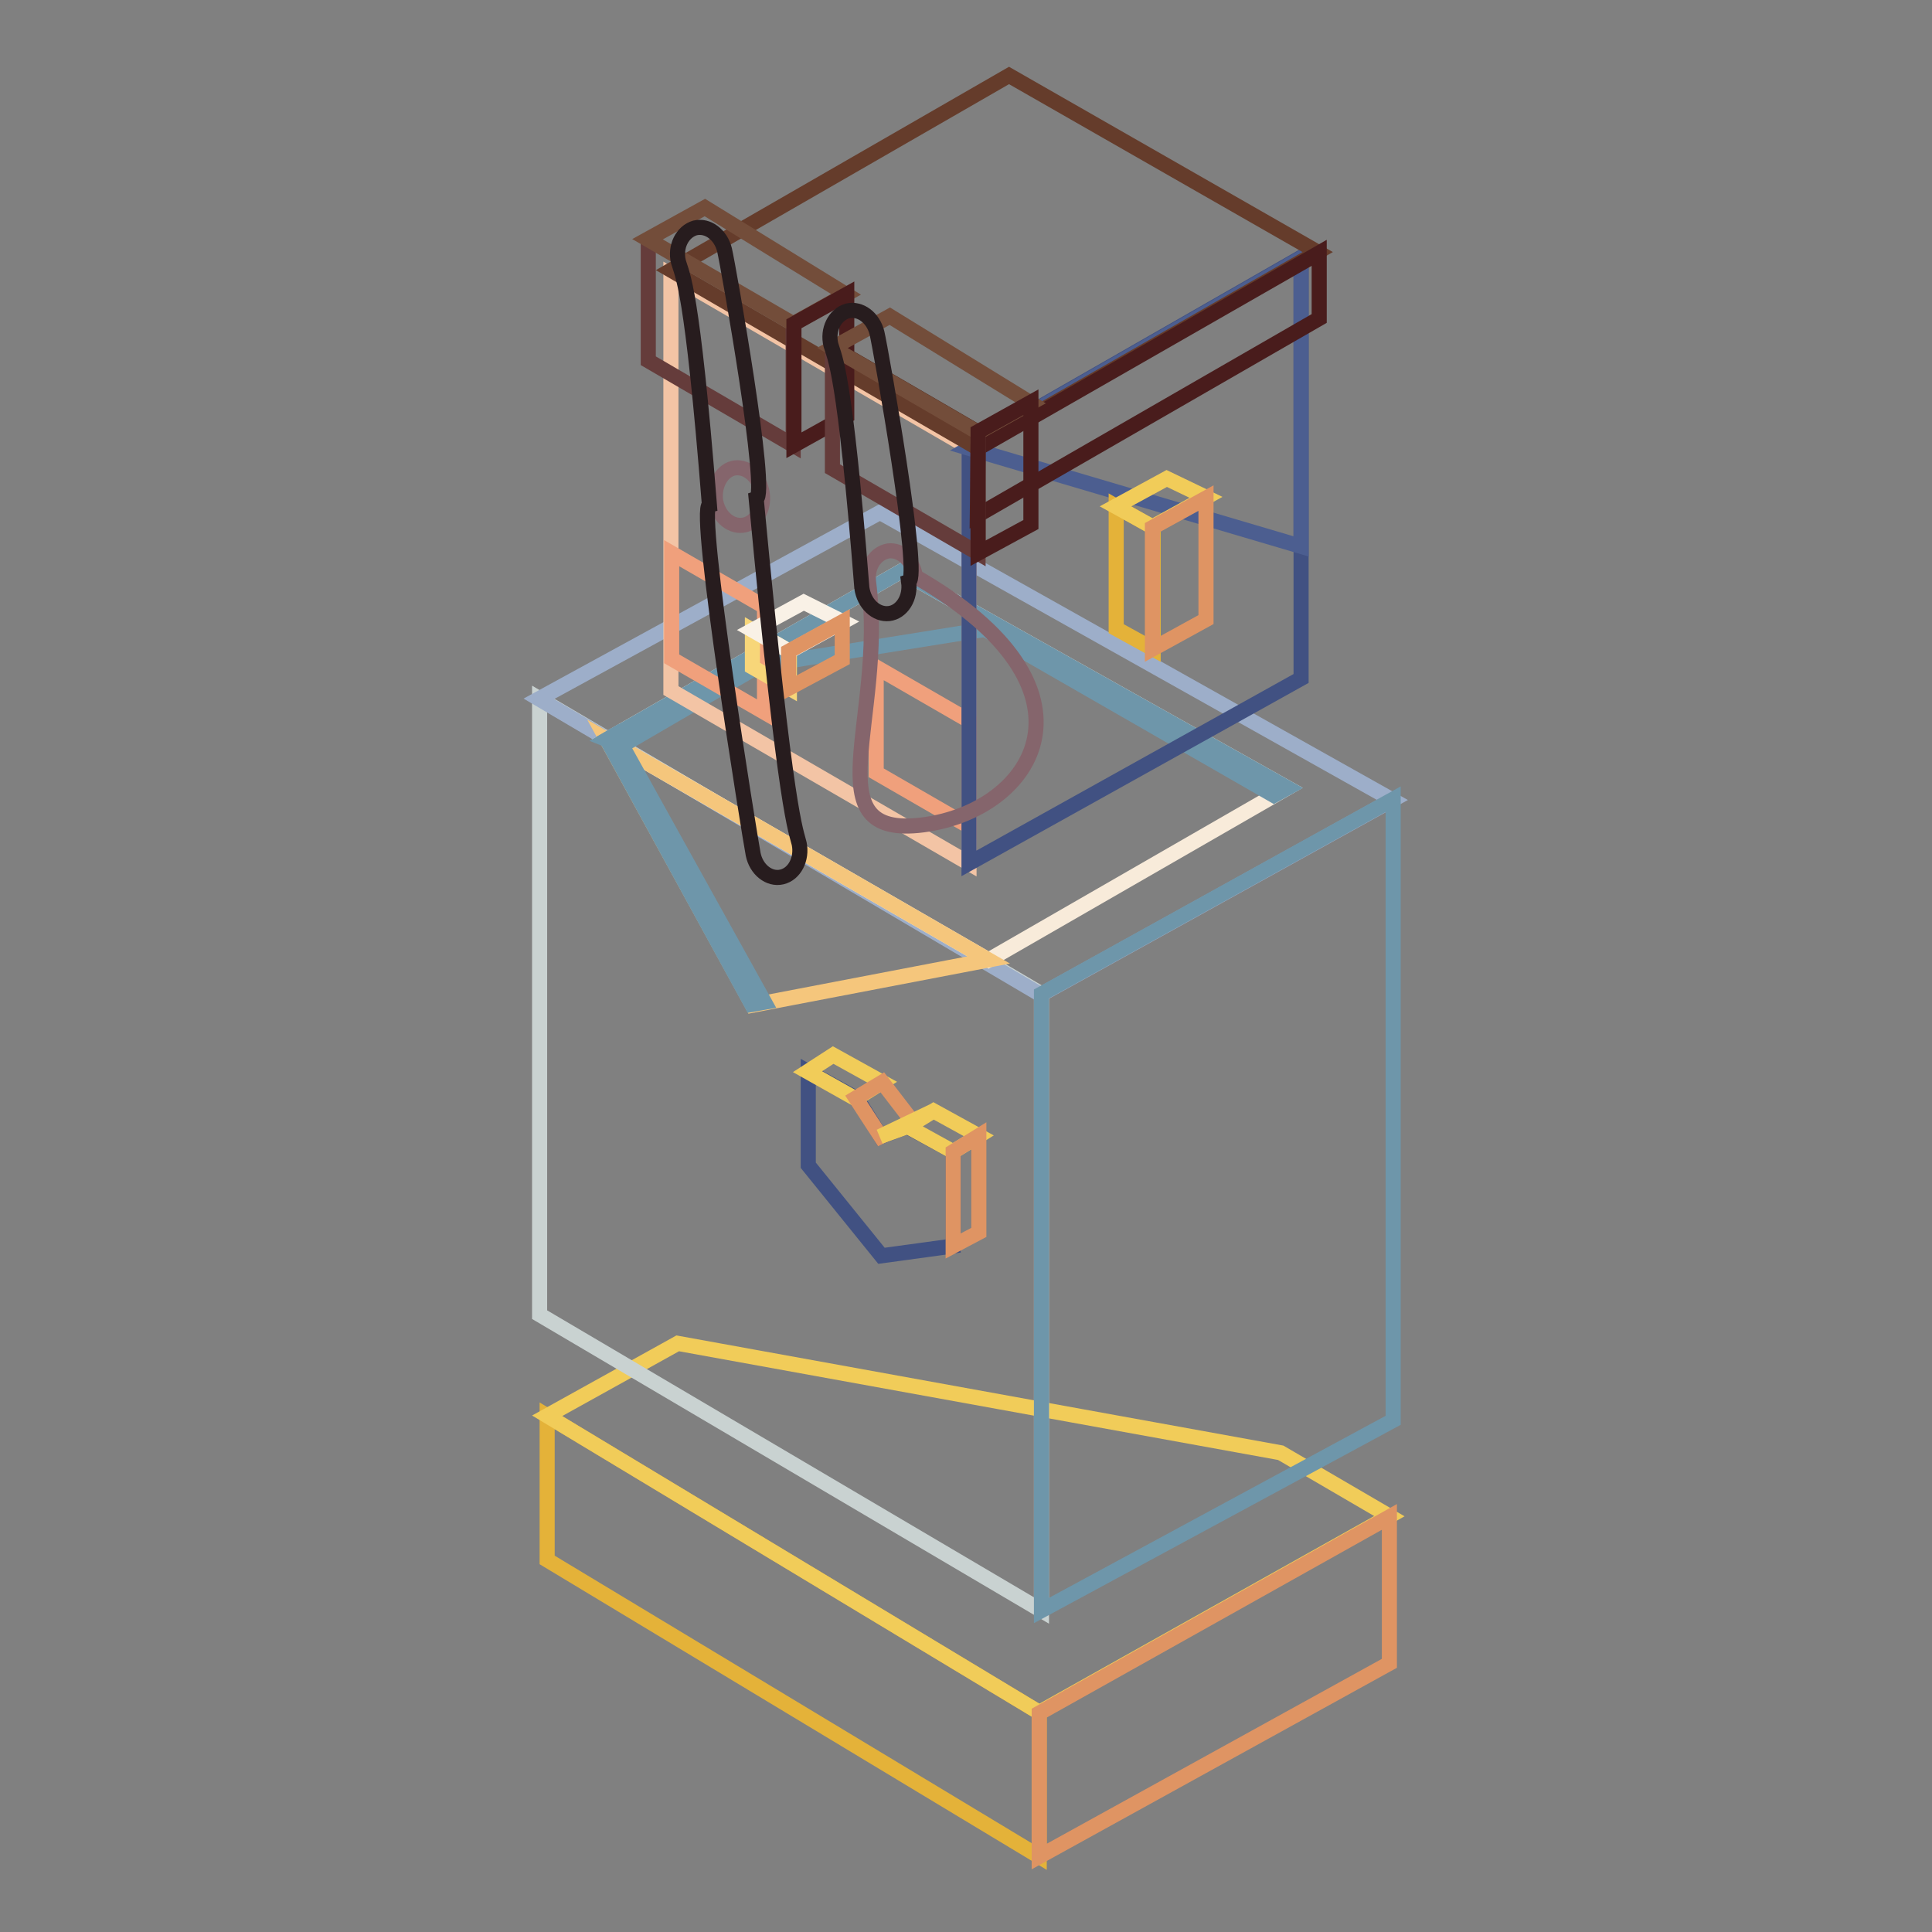 <?xml version="1.0" encoding="utf-8"?>
<!-- Svg Vector Icons : http://www.onlinewebfonts.com/icon -->
<!DOCTYPE svg PUBLIC "-//W3C//DTD SVG 1.1//EN" "http://www.w3.org/Graphics/SVG/1.1/DTD/svg11.dtd">
<svg version="1.1" xmlns="http://www.w3.org/2000/svg" xmlns:xlink="http://www.w3.org/1999/xlink" x="0px" y="0px" viewBox="0 0 256 256" enable-background="new 0 0 256 256" xml:space="preserve">
<rect x="0" y="0" width="256" height="256" fill="#808080" stroke="none"/>
<g> <path stroke-width="2" fill-opacity="0" stroke="#e4b239"  d="M137.7,226.9V246l-65.2-39.3v-19.1L137.7,226.9z"/> <path stroke-width="2" fill-opacity="0" stroke="#f1cc59"  d="M89.8,178l-17.3,9.6l65.2,39.3l46.4-26l-14.4-8.4L89.8,178z"/> <path stroke-width="2" fill-opacity="0" stroke="#df9463"  d="M184.1,220.4V201l-46.4,26V246L184.1,220.4z"/> <path stroke-width="2" fill-opacity="0" stroke="#c9d2d1"  d="M138,131.7v81.7l-66.5-39.2V92.6L138,131.7z"/> <path stroke-width="2" fill-opacity="0" stroke="#9daec9"  d="M116.6,67.9L71.4,92.6l66.5,39.2l46.6-25.8L116.6,67.9z"/> <path stroke-width="2" fill-opacity="0" stroke="#f8ebda"  d="M80.4,98l39-22.3l51.2,28.7L131,127.2L80.4,98z"/> <path stroke-width="2" fill-opacity="0" stroke="#f5c67c"  d="M131,127.2l-31.3,6L80.4,98L131,127.2z"/> <path stroke-width="2" fill-opacity="0" stroke="#6e96aa"  d="M101.3,132.8l-1.7,0.3L80.4,98l1.2-0.7L101.3,132.8z"/> <path stroke-width="2" fill-opacity="0" stroke="#6e96aa"  d="M80.4,98l39-22.3l51.2,28.7l-1.8,1l-38.3-22l-29.9,4.8L82.4,98.8L80.4,98z M184.6,188.2v-82.3L138,131.7 v81.7L184.6,188.2z"/> <path stroke-width="2" fill-opacity="0" stroke="#f3c4a5"  d="M128.4,114.4L88.9,91.5V36.4l39.5,22.9V114.4z"/> <path stroke-width="2" fill-opacity="0" stroke="#f0a07c"  d="M128.4,109.5l-12.3-7.1V88.4l12.3,7.1V109.5z M101.3,94.4l-12.3-7.1V73.3l12.3,7.1V94.4z"/> <path stroke-width="2" fill-opacity="0" stroke="#512a1d"  d="M111.4,46.7l19.3,11.2"/> <path stroke-width="2" fill-opacity="0" stroke="#415182"  d="M172.4,89.9l-44,24.5V59.3l44-25.2V89.9z"/> <path stroke-width="2" fill-opacity="0" stroke="#4c5e90"  d="M172.4,72.4V34.2l-44,25.2L172.4,72.4z"/> <path stroke-width="2" fill-opacity="0" stroke="#653c2b"  d="M133.7,10L88.9,35.8l40.5,23.5l45.2-25.9L133.7,10z"/> <path stroke-width="2" fill-opacity="0" stroke="#491c1c"  d="M129.5,68.3l45.3-26.1v-8.7l-45.2,25.9L129.5,68.3z"/> <path stroke-width="2" fill-opacity="0" stroke="#653c3b"  d="M105.1,42.9V59L85.9,47.8V31.7"/> <path stroke-width="2" fill-opacity="0" stroke="#734d3a"  d="M93.4,27.5l-7.6,4.2l19.3,11.2l7-3.9L93.4,27.5z"/> <path stroke-width="2" fill-opacity="0" stroke="#491c1c"  d="M112.2,55.1V39l-7,3.9V59L112.2,55.1z"/> <path stroke-width="2" fill-opacity="0" stroke="#653c3b"  d="M129.6,57.2v16.1l-19.3-11.2V46"/> <path stroke-width="2" fill-opacity="0" stroke="#734d3a"  d="M117.9,41.9l-7.6,4.2l19.3,11.2l7-3.9L117.9,41.9z"/> <path stroke-width="2" fill-opacity="0" stroke="#491c1c"  d="M136.6,69.5V53.3l-7,3.9v16.1L136.6,69.5z"/> <path stroke-width="2" fill-opacity="0" stroke="#e4b239"  d="M152.8,69.9V86l-4.9-2.7V67.1L152.8,69.9z"/> <path stroke-width="2" fill-opacity="0" stroke="#f1cc59"  d="M154.6,63.4l-6.8,3.7l4.9,2.7l7.1-3.9L154.6,63.4z"/> <path stroke-width="2" fill-opacity="0" stroke="#df9463"  d="M159.8,82.1V66l-7.1,3.9V86L159.8,82.1z"/> <path stroke-width="2" fill-opacity="0" stroke="#415182"  d="M126.3,152.6v12.5l-9.5,1.3l-9.7-12V142l6.5,3.6l3.1,5l3.5-1.3L126.3,152.6z"/> <path stroke-width="2" fill-opacity="0" stroke="#f1cc59"  d="M116.9,143.4l-6.5-3.6L107,142l6.4,3.6L116.9,143.4z"/> <path stroke-width="2" fill-opacity="0" stroke="#df9463"  d="M120.9,148.6l-4-5.2l-3.5,2.1l3.3,5.1L120.9,148.6z"/> <path stroke-width="2" fill-opacity="0" stroke="#f1cc59"  d="M123.7,147.2l-7.1,3.4l3.6-1.3L123.7,147.2z M123.7,147.2l6,3.3l-3.4,2.1l-6-3.3L123.7,147.2z"/> <path stroke-width="2" fill-opacity="0" stroke="#df9463"  d="M129.7,163.3v-12.8l-3.4,2.1v12.5L129.7,163.3z"/> <path stroke-width="2" fill-opacity="0" stroke="#f7d679"  d="M104.6,86.3v4.9l-4.9-2.8v-4.9L104.6,86.3z"/> <path stroke-width="2" fill-opacity="0" stroke="#f9f1e6"  d="M106.5,79.8l-6.8,3.7l4.9,2.8l7.1-3.9L106.5,79.8z"/> <path stroke-width="2" fill-opacity="0" stroke="#df9463"  d="M111.6,87.4v-5l-7.1,3.9v4.9L111.6,87.4z"/> <path stroke-width="2" fill-opacity="0" stroke="#85656c"  d="M94.8,66.2c0.3,2.1,1.9,3.6,3.6,3.4s2.9-2.1,2.6-4.2s-1.9-3.6-3.6-3.4C95.8,62.2,94.6,64.1,94.8,66.2z"/> <path stroke-width="2" fill-opacity="0" stroke="#271c1e"  d="M94,66.9c-1.7,0.4,5.4,44.3,5.8,46.3s2.1,3.4,3.8,3c1.7-0.4,2.7-2.4,2.3-4.4c-0.4-1.8-1.7-3.1-5.7-45.7 c1.7-0.5-3.7-30.9-4.2-33c-0.5-2-2.2-3.3-3.9-2.9c-1.7,0.5-2.7,2.5-2.2,4.5C90.4,36.5,91.7,37.8,94,66.9z"/> <path stroke-width="2" fill-opacity="0" stroke="#85656c"  d="M115.1,77.2c2.3,18-7.6,34,7.2,32.1c14.8-1.9,25-18-1-32.9c-0.3-2.1-1.9-3.6-3.6-3.4 C116,73.3,114.8,75.1,115.1,77.2L115.1,77.2z"/> <path stroke-width="2" fill-opacity="0" stroke="#271c1e"  d="M114.2,77.9c0.3,2.1,1.9,3.6,3.6,3.4s2.9-2.1,2.6-4.2c1.7-0.5-3.7-30.9-4.2-33c-0.5-2-2.2-3.3-3.9-2.9 c-1.7,0.5-2.7,2.5-2.2,4.5C110.6,47.5,111.9,48.8,114.2,77.9z"/></g>
</svg>